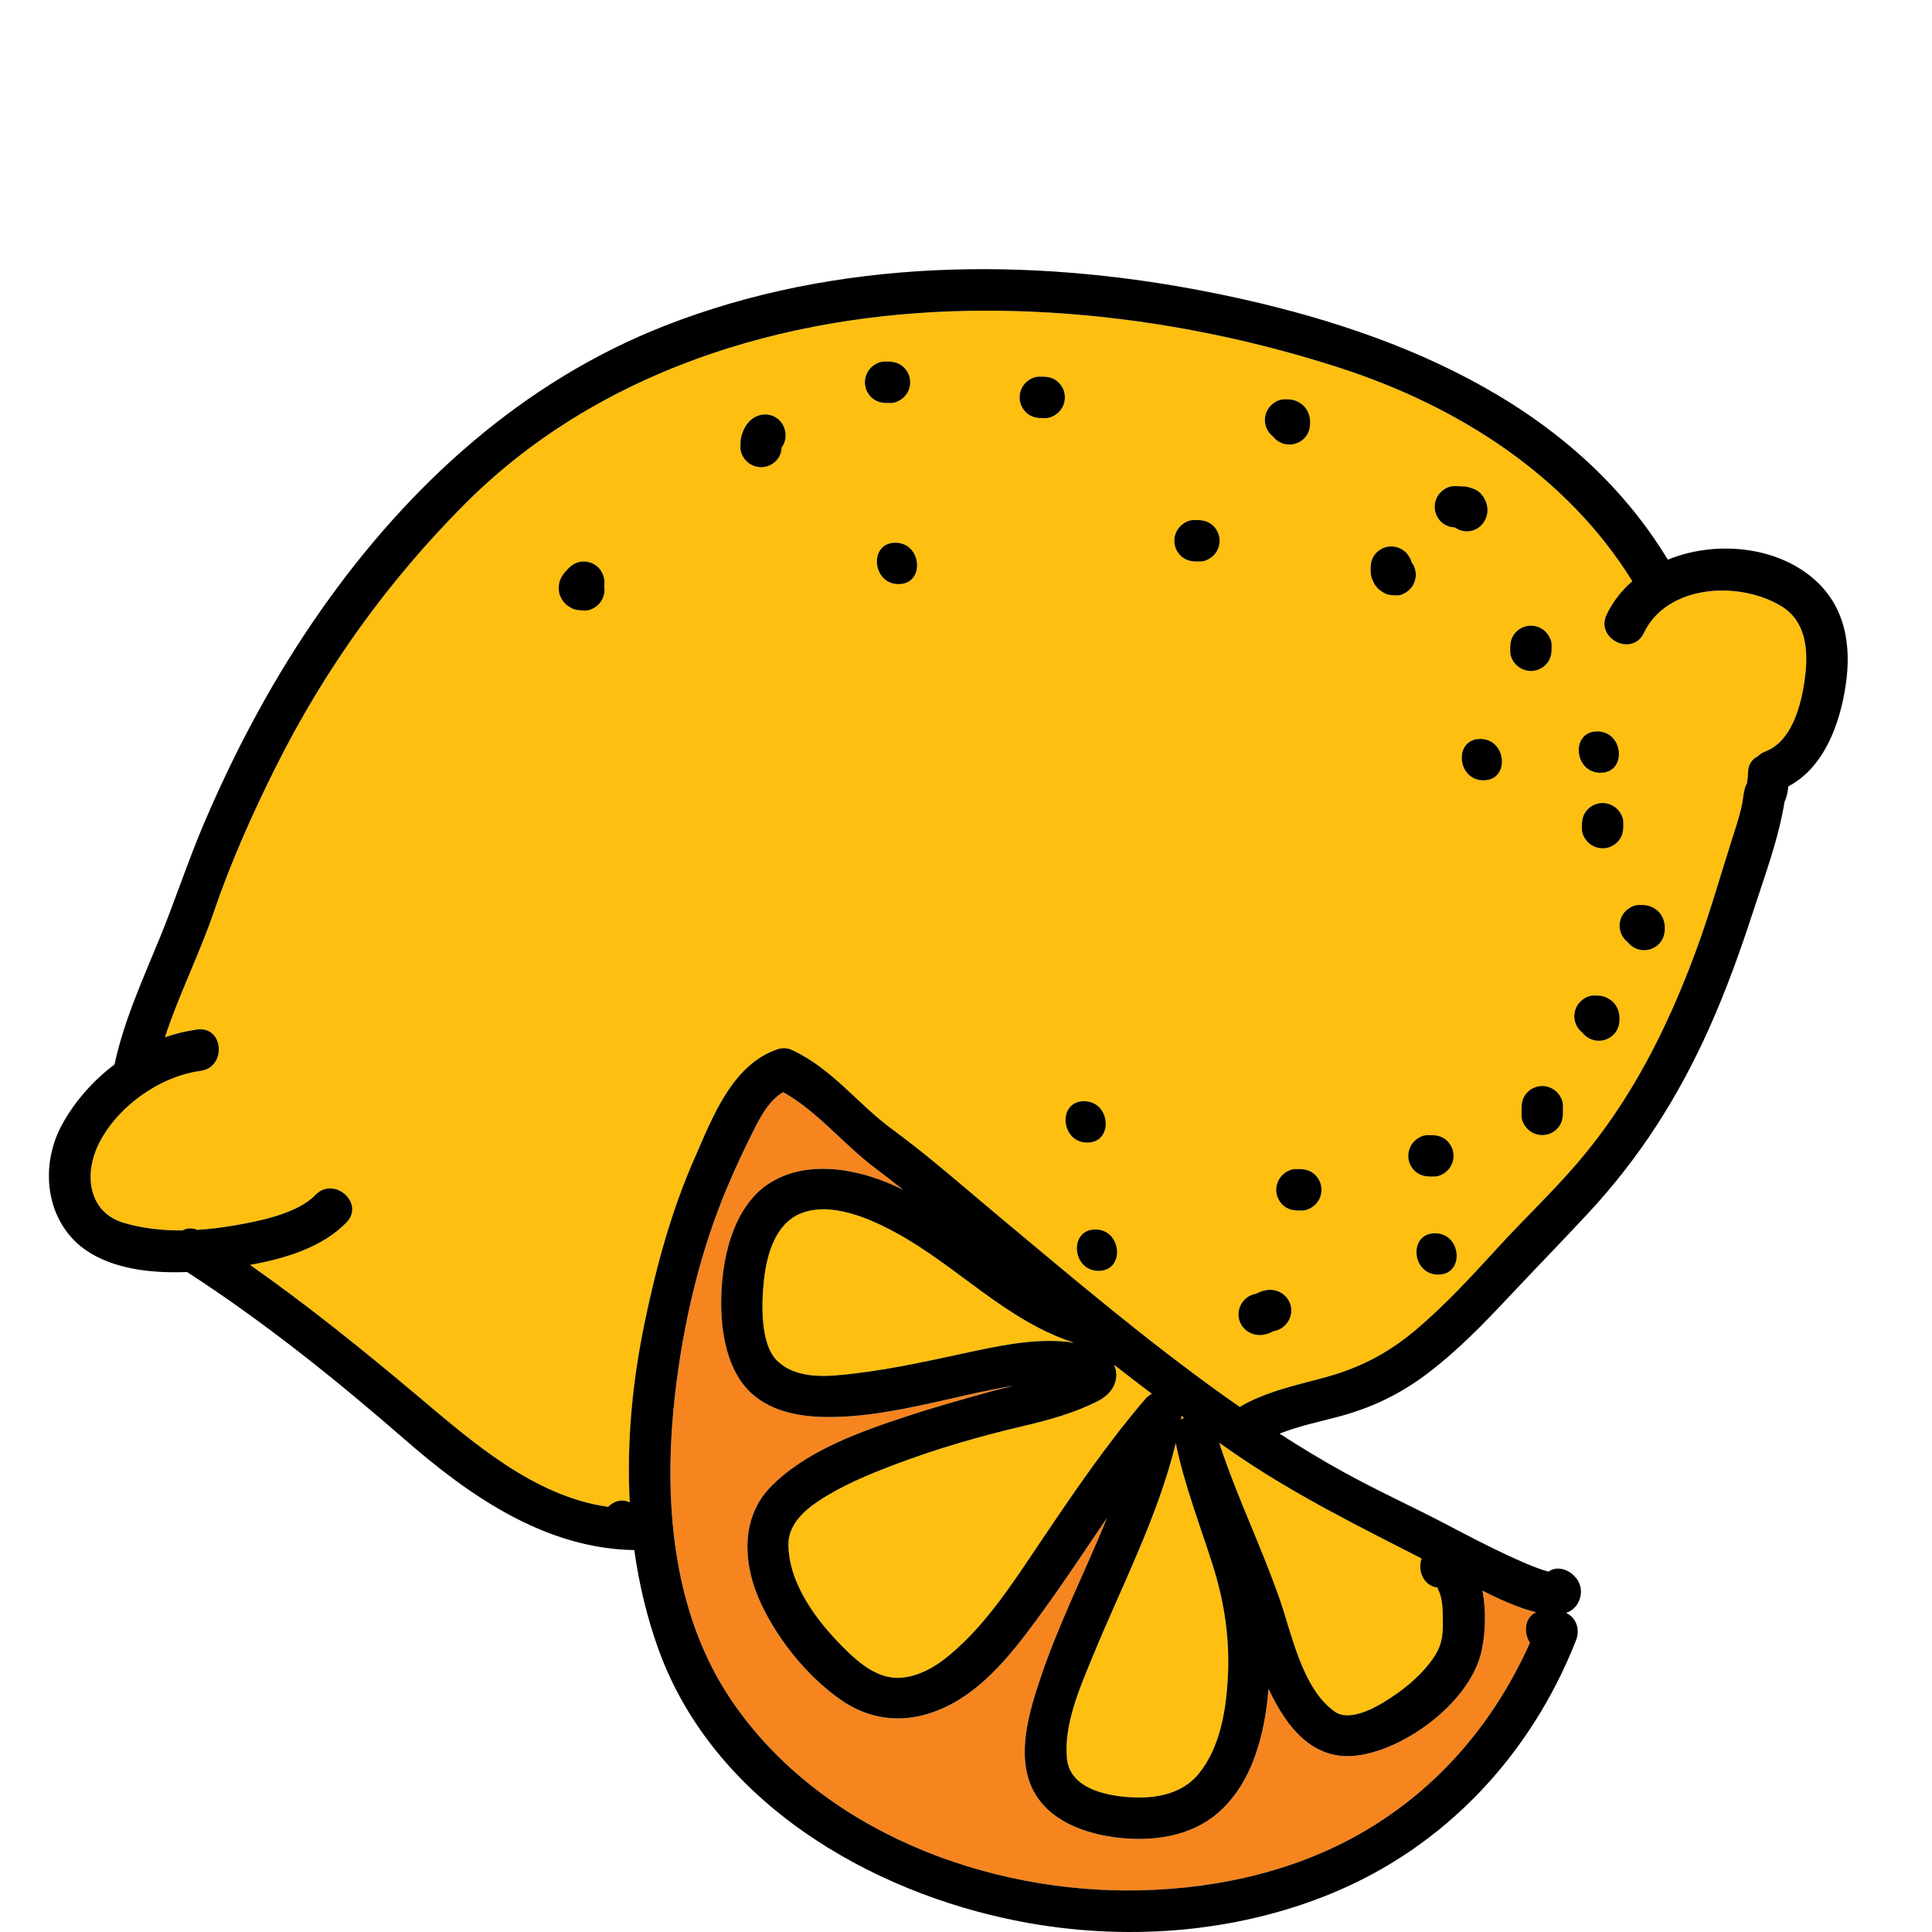 <?xml version="1.0" encoding="utf-8"?>
<!-- Generator: Adobe Illustrator 16.0.3, SVG Export Plug-In . SVG Version: 6.00 Build 0)  -->
<!DOCTYPE svg PUBLIC "-//W3C//DTD SVG 1.1//EN" "http://www.w3.org/Graphics/SVG/1.1/DTD/svg11.dtd">
<svg version="1.1" id="Layer_1" xmlns="http://www.w3.org/2000/svg" xmlns:xlink="http://www.w3.org/1999/xlink" x="0px" y="0px"
	 width="512px" height="512px" viewBox="0 0 512 512" style="enable-background:new 0 0 512 512;" xml:space="preserve">
<style type="text/css">
<![CDATA[
	.st0{fill:#127274;}
	.st1{fill:#14B6B9;}
	.st2{fill:#1E4384;}
	.st3{fill:#EF4754;}
	.st4{fill:#EF4823;}
	.st5{fill:#BCBCBC;}
	.st6{fill:#F6851F;}
	.st7{fill:#C56528;}
	.st8{fill:#FCBF95;}
	.st9{fill:#FEBF10;}
	.st10{fill:none;}
	.st11{fill:#010101;}
	.st12{fill:#3AB37C;}
	.st13{fill:#D6E5E5;}
	.st14{fill:#71C598;}
	.st15{fill:#74CCCF;}
]]>
</style>
<g>
	<g>
		<g>
			<path class="st9" d="M313.119,375.22c-0.006,0.047-0.004,0.092-0.012,0.139c-0.051,0.287-0.115,0.57-0.169,0.856
				c0.258-0.198,0.534-0.374,0.827-0.526C313.551,375.533,313.334,375.378,313.119,375.22z"/>
		</g>
	</g>
	<g>
		<g>
			<path class="st9" d="M321.325,414.589c-3.412-10.691-7.459-21.117-9.735-32.121c-4.792,19.634-14.414,38.003-22.043,56.582
				c-3.312,8.066-7.687,18.008-6.8,26.945c0.714,7.19,8.483,9.434,14.707,10.115c7.306,0.799,15.409-0.055,20.307-6.158
				c5.508-6.865,7.085-16.277,7.602-24.84C325.996,434.611,324.524,424.612,321.325,414.589z"/>
		</g>
	</g>
	<g>
		<g>
			<path class="st9" d="M295.234,361.673c1.475,3.294,0.26,7.305-4.252,9.607c-6.175,3.154-12.932,5.016-19.66,6.597
				c-11.492,2.701-23.066,6.022-34.116,10.215c-7.014,2.66-14.151,5.6-20.421,9.777c-3.841,2.559-7.877,6.341-7.848,11.386
				c0.062,10.605,7.695,20.551,14.928,27.713c3.986,3.947,9.115,8.23,15.146,7.635c4.786-0.473,8.949-2.932,12.596-5.966
				c9.918-8.251,17.137-19.655,24.273-30.241c8.729-12.949,17.51-25.852,27.695-37.717c0.504-0.588,1.074-1.01,1.674-1.311
				C301.891,366.831,298.549,364.271,295.234,361.673z"/>
		</g>
	</g>
	<g>
		<g>
			<path class="st9" d="M381.79,422.986c-0.722-2.646-1.598-2.086,0.343-2.191c-4.679,0.254-6.633-4.441-5.385-7.771
				c-16.746-8.559-33.496-16.865-49.119-27.522c-1.52-1.036-3.018-2.101-4.525-3.153c4.62,14.201,11.256,27.656,16.136,41.771
				c3.22,9.314,5.938,23.49,14.541,29.523c3.54,2.482,9.589-0.516,12.751-2.421c4.945-2.979,9.598-6.677,13.014-11.386
				c2.385-3.283,2.898-5.893,2.829-10.193C382.34,427.476,382.363,425.092,381.79,422.986z"/>
		</g>
	</g>
	<g>
		<g>
			<path class="st9" d="M237.457,326.693c-6.961-3.794-17.318-8.383-25.324-5.09c-6.658,2.739-8.934,10.906-9.654,17.424
				c-0.646,5.84-1.164,17.01,3.436,21.537c5.307,5.223,13.838,4.222,20.621,3.418c10.92-1.295,21.469-3.766,32.209-6.043
				c8.24-1.748,17.373-3.432,25.912-2.105C266.715,350.076,253.781,335.589,237.457,326.693z"/>
		</g>
	</g>
	<g>
		<g>
			<path class="st6" d="M407.086,427.261c-4.61-1.11-9.811-3.466-14.23-5.722c1.202,6.089,0.637,13.107-0.561,17.294
				c-3.613,12.627-19.594,24.491-32.217,26.354c-12.07,1.781-19.205-7.55-23.895-17.649c-0.164,1.969-0.369,3.935-0.668,5.893
				c-1.527,10.033-4.959,20.418-12.936,27.18c-7.191,6.096-16.956,7.422-26.086,6.422c-8.91-0.975-18.951-4.531-22.994-13.225
				c-4.197-9.022-0.664-20.459,2.311-29.297c4.846-14.4,11.812-28.127,17.577-42.245c-5.46,7.97-10.743,16.06-16.417,23.888
				c-6.676,9.213-14.266,19.677-24.483,25.253c-9.819,5.358-20.299,5.577-29.69-0.954c-9.176-6.381-17.646-17.049-21.955-27.399
				c-3.921-9.419-4.332-20.896,3.176-28.774c9.167-9.617,23.732-14.803,36.083-18.873c7.105-2.341,14.298-4.379,21.507-6.377
				c1.557-0.432,3.096-0.879,4.678-1.203c-1.654,0.339-0.006-0.005,0.259-0.066c0.684-0.156,1.363-0.33,2.046-0.496
				c-6.094,0.936-12.072,2.377-18.09,3.736c-10.316,2.33-21.402,4.721-32.055,4.52c-9.189-0.174-18.246-2.602-23.107-11.093
				c-4.447-7.769-4.814-18.819-3.658-27.499c1.141-8.557,4.453-18.297,12.072-23.247c8.666-5.631,19.858-4.473,29.182-1.126
				c2.219,0.797,4.359,1.744,6.447,2.797c-2.452-1.964-4.925-3.897-7.434-5.778c-8.423-6.316-15.172-14.966-24.408-20.146
				c-4.365,2.585-6.727,7.933-8.902,12.331c-3.545,7.165-6.793,14.491-9.463,22.029c-5.205,14.691-8.511,30.325-10.283,45.805
				c-3.153,27.549-0.939,57.785,15.134,81.294c23.499,34.37,67.604,51.013,108.202,50.069c21.443-0.498,43.007-5.512,61.396-16.885
				c18.964-11.728,32.832-28.628,41.832-48.715C403.656,432.678,404.086,428.589,407.086,427.261z"/>
		</g>
	</g>
	<g>
		<g>
			<path class="st9" d="M472.137,160.675c-11.041-6.768-30.262-5.938-36.5,7.082c-3.064,6.393-12.924,1.509-9.855-4.895
				c1.654-3.454,3.994-6.4,6.796-8.845c-17.259-27.937-46.124-46.312-77.046-56.385c-31.576-10.285-65.654-15.839-98.879-15.259
				c-49.056,0.857-98.365,15.902-133.635,51.359c-20.224,20.331-36.852,43.469-49.719,69.109
				c-6.313,12.581-12.108,25.582-16.662,38.914c-3.831,11.215-9.24,21.887-12.93,33.135c2.786-0.971,5.656-1.679,8.578-2.066
				c7.053-0.938,7.842,10.041,0.848,10.969c-11,1.461-22.689,9.916-27.297,20.064c-3.609,7.945-2.128,17.543,7.028,20.232
				c5.028,1.478,10.288,2.031,15.558,1.98c1.1-0.625,2.439-0.769,3.879-0.141c3.234-0.204,6.453-0.605,9.604-1.142
				c6.923-1.179,16.971-3.206,21.672-8.11c4.891-5.102,13.189,2.125,8.266,7.262c-6.34,6.611-16.349,9.617-25.577,11.266
				c15.35,10.771,29.931,22.549,44.302,34.637c14.756,12.412,30.908,26.671,50.586,29.49c1.484-1.498,3.668-2.209,5.74-1.188
				c-0.861-16.134,0.757-32.468,4.057-48.167c3.113-14.811,7.007-29.17,13.133-43.064c4.679-10.613,9.851-24.646,21.809-28.795
				c1.598-0.555,3.018-0.383,4.167,0.223c0.033,0.016,0.065,0.025,0.099,0.041c10.491,4.975,17.066,14.094,26.184,20.795
				c9.963,7.322,19.212,15.519,28.695,23.435c19.35,16.15,38.58,32.454,59.102,47.122c1.463,1.046,2.934,2.08,4.408,3.107
				c6.758-3.97,14.596-5.668,22.123-7.686c9.422-2.526,16.969-6.359,24.473-12.682c7.965-6.711,15.005-14.432,22.034-22.094
				c6.872-7.491,14.263-14.484,20.886-22.211c14.191-16.557,23.754-35.58,31.305-55.957c3.799-10.253,6.719-20.744,10.059-31.145
				c0.869-2.707,1.77-5.441,2.293-8.242c0.328-1.755,0.381-3.704,1.266-5.283c0.072-0.474,0.129-0.949,0.172-1.428
				c0.055-0.65,0.096-1.301,0.144-1.952c0.13-1.786,1.151-3.017,2.513-3.704c0.531-0.549,1.217-1.013,2.08-1.34
				c7.488-2.837,9.881-13.867,10.6-20.885C479.166,171.627,478.361,164.49,472.137,160.675z M160.193,155.886
				c0.113,1.469-0.379,2.95-1.352,4.055c-0.871,0.988-2.346,1.875-3.709,1.854c-1.254-0.019-2.771-0.041-3.885-0.749
				c-1.316-0.837-1.169-0.698-2.162-1.894c-0.285-0.344-0.807-1.682-0.697-1.353c-0.355-1.069-0.408-1.927-0.231-3.036
				c0.257-1.625,1.294-2.957,2.419-4.084c1.037-1.038,2.213-1.74,3.709-1.854c1.469-0.113,2.949,0.379,4.055,1.352
				c1.439,1.268,2.124,3.38,1.777,5.273C160.14,155.597,160.182,155.738,160.193,155.886z M207.168,118.554
				c-0.089,1.254-0.447,2.388-1.326,3.387c-0.943,1.07-2.289,1.745-3.709,1.854c-1.469,0.113-2.951-0.379-4.055-1.352
				c-1.001-0.882-1.855-2.336-1.854-3.709c0-1.041-0.025-2.131,0.257-3.141c0.413-1.483,1.021-2.777,2.095-3.914
				c2.057-2.174,5.452-2.537,7.764-0.502C208.402,112.994,208.852,116.349,207.168,118.554z M229.225,101.734
				c-0.113-1.469,0.379-2.95,1.352-4.055c0.883-1.002,2.336-1.854,3.709-1.854h1c1.523,0,2.883,0.319,4.055,1.352
				c1.07,0.942,1.746,2.288,1.854,3.709c0.113,1.469-0.379,2.95-1.352,4.055c-0.883,1.002-2.336,1.854-3.709,1.854h-1
				c-1.523,0-2.881-0.319-4.055-1.352C230.008,104.5,229.334,103.155,229.225,101.734z M238.133,154.794
				c-7.059,0-7.937-10.969-0.848-10.969C244.344,143.826,245.222,154.794,238.133,154.794z M280.842,108.941
				c-0.883,1.002-2.336,1.854-3.709,1.854h-1c-1.523,0-2.881-0.319-4.055-1.352c-1.07-0.942-1.744-2.288-1.854-3.709
				c-0.113-1.469,0.379-2.95,1.352-4.055c0.883-1.002,2.336-1.854,3.709-1.854h1c1.523,0,2.883,0.319,4.055,1.352
				c1.07,0.942,1.746,2.288,1.854,3.709C282.307,106.355,281.814,107.836,280.842,108.941z M287.285,291.826
				c7.059,0,7.937,10.969,0.848,10.969C281.074,302.794,280.196,291.826,287.285,291.826z M291.133,336.794
				c-7.059,0-7.937-10.969-0.848-10.969C297.344,325.826,298.222,336.794,291.133,336.794z M321.842,146.941
				c-0.883,1.002-2.336,1.854-3.709,1.854h-1c-1.523,0-2.881-0.319-4.055-1.352c-1.07-0.942-1.744-2.288-1.854-3.709
				c-0.113-1.469,0.379-2.95,1.352-4.055c0.883-1.002,2.336-1.854,3.709-1.854h1c1.523,0,2.883,0.319,4.055,1.352
				c1.07,0.942,1.746,2.288,1.854,3.709C323.307,144.355,322.814,145.836,321.842,146.941z M336.576,107.679
				c0.883-1.001,2.336-1.855,3.709-1.854c0.695,0,1.408-0.014,2.088,0.105c1.096,0.193,1.996,0.667,2.842,1.371
				c1.334,1.113,1.979,2.888,1.979,4.584c0.002,1.522-0.32,2.883-1.352,4.055c-0.943,1.07-2.289,1.745-3.709,1.854
				c-1.469,0.113-2.951-0.379-4.055-1.352c-0.26-0.229-0.508-0.496-0.734-0.791c-0.09-0.068-0.179-0.133-0.266-0.209
				c-1.07-0.942-1.744-2.288-1.854-3.709C335.111,110.265,335.604,108.784,336.576,107.679z M337.629,352.74
				c-0.314,0.133-0.621,0.281-0.935,0.426c-0.796,0.367-1.692,0.583-2.562,0.629c-2.992,0.16-5.676-2.022-5.908-5.061
				c-0.213-2.771,1.82-5.43,4.564-5.854c0.314-0.133,0.621-0.281,0.935-0.426c0.796-0.367,1.691-0.583,2.562-0.629
				c2.992-0.16,5.676,2.022,5.908,5.061C342.406,349.658,340.373,352.316,337.629,352.74z M348.842,318.941
				c-0.883,1.002-2.336,1.854-3.709,1.854h-1c-1.523,0-2.881-0.319-4.055-1.352c-1.07-0.942-1.744-2.288-1.854-3.709
				c-0.113-1.469,0.379-2.95,1.352-4.055c0.883-1.002,2.336-1.854,3.709-1.854h1c1.523,0,2.883,0.319,4.055,1.352
				c1.07,0.942,1.746,2.288,1.854,3.709C350.307,316.355,349.814,317.836,348.842,318.941z M381.576,130.679
				c0.883-1.002,2.336-1.854,3.709-1.854c0.987,0,1.955,0.043,2.943,0.109c0.838,0.055,1.428,0.309,2.281,0.602
				c2.113,0.726,3.604,3.186,3.684,5.35c0.111,2.994-1.984,5.674-5.061,5.908c-1.279,0.098-2.559-0.294-3.598-1.02
				c-1.283-0.079-2.439-0.438-3.457-1.332c-1.07-0.942-1.744-2.288-1.854-3.709C380.111,133.265,380.604,131.784,381.576,130.679z
				 M366.723,157.093c-1.088-0.631-1.492-0.984-2.256-1.979c-0.314-0.41-0.582-1.08-0.743-1.42
				c-0.427-0.894-0.499-1.977-0.499-2.961c-0.002-1.522,0.32-2.883,1.352-4.055c0.941-1.07,2.288-1.745,3.709-1.854
				c1.469-0.113,2.949,0.379,4.055,1.352c0.777,0.685,1.458,1.712,1.727,2.779c0.646,0.842,1.046,1.865,1.127,2.93
				c0.113,1.469-0.379,2.95-1.352,4.055c-0.846,0.961-2.369,1.917-3.709,1.854C368.885,157.737,367.848,157.747,366.723,157.093z
				 M375.078,310.443c-1.07-0.942-1.744-2.288-1.854-3.709c-0.113-1.469,0.379-2.95,1.352-4.055
				c0.883-1.002,2.336-1.854,3.709-1.854h1c1.523,0,2.883,0.319,4.055,1.352c1.07,0.942,1.746,2.288,1.854,3.709
				c0.113,1.469-0.379,2.95-1.352,4.055c-0.883,1.002-2.336,1.854-3.709,1.854h-1C377.609,311.794,376.252,311.475,375.078,310.443z
				 M381.133,337.794c-7.059,0-7.937-10.969-0.848-10.969C387.344,326.826,388.222,337.794,381.133,337.794z M393.133,206.794
				c-7.059,0-7.937-10.969-0.848-10.969C399.344,195.826,400.222,206.794,393.133,206.794z M400.225,172.734v-1
				c0-1.523,0.319-2.882,1.352-4.055c0.941-1.07,2.288-1.745,3.709-1.854c1.469-0.113,2.949,0.379,4.055,1.352
				c1.002,0.883,1.854,2.336,1.854,3.709v1c0,1.523-0.318,2.882-1.352,4.055c-0.943,1.07-2.289,1.745-3.709,1.854
				c-1.469,0.113-2.951-0.379-4.055-1.352C401.076,175.56,400.225,174.107,400.225,172.734z M414.193,294.886
				c0,1.523-0.318,2.882-1.352,4.055c-0.943,1.07-2.289,1.745-3.709,1.854c-1.469,0.113-2.951-0.379-4.055-1.352
				c-1.002-0.883-1.854-2.336-1.854-3.709v-2c0-1.523,0.319-2.882,1.352-4.055c0.941-1.07,2.288-1.745,3.709-1.854
				c1.469-0.113,2.949,0.379,4.055,1.352c1.002,0.883,1.854,2.336,1.854,3.709V294.886z M423.285,193.826
				c7.059,0,7.937,10.969,0.848,10.969C417.074,204.794,416.196,193.826,423.285,193.826z M430.193,217.886v1
				c0,1.523-0.318,2.882-1.352,4.055c-0.943,1.07-2.289,1.745-3.709,1.854c-1.469,0.113-2.951-0.379-4.055-1.352
				c-1.002-0.883-1.854-2.336-1.854-3.709v-1c0-1.523,0.319-2.882,1.352-4.055c0.941-1.07,2.288-1.745,3.709-1.854
				c1.469-0.113,2.949,0.379,4.055,1.352C429.342,215.06,430.193,216.513,430.193,217.886z M427.842,273.941
				c-0.943,1.07-2.289,1.745-3.709,1.854c-1.469,0.113-2.951-0.379-4.055-1.352c-0.26-0.229-0.508-0.496-0.734-0.791
				c-0.09-0.068-0.179-0.133-0.266-0.209c-1.07-0.942-1.744-2.288-1.854-3.709c-0.113-1.469,0.379-2.95,1.352-4.055
				c0.883-1.001,2.336-1.855,3.709-1.854c0.695,0,1.408-0.014,2.088,0.105c1.096,0.193,1.996,0.667,2.842,1.371
				c1.334,1.113,1.979,2.888,1.979,4.584C429.195,271.409,428.873,272.769,427.842,273.941z M439.842,249.941
				c-0.943,1.07-2.289,1.745-3.709,1.854c-1.469,0.113-2.951-0.379-4.055-1.352c-0.26-0.229-0.508-0.496-0.734-0.791
				c-0.09-0.068-0.179-0.133-0.266-0.209c-1.07-0.942-1.744-2.288-1.854-3.709c-0.113-1.469,0.379-2.95,1.352-4.055
				c0.883-1.001,2.336-1.855,3.709-1.854c0.695,0,1.408-0.014,2.088,0.105c1.096,0.193,1.996,0.667,2.842,1.371
				c1.334,1.113,1.979,2.888,1.979,4.584C441.195,247.409,440.873,248.769,439.842,249.941z"/>
		</g>
	</g>
	<g>
		<g>
			<path d="M480.486,153.26c-10.014-8.563-25.949-10.051-38.5-4.95c-25.832-42.604-74.469-61.586-121.462-70.882
				c-47.657-9.428-98.706-8.991-144.378,8.915c-37.753,14.801-67.869,42.33-90.971,75.211
				c-12.379,17.619-22.574,36.658-31.023,56.444c-4.326,10.136-7.726,20.612-11.905,30.802c-4.481,10.926-9.4,21.688-11.897,33.29
				c-5.648,4.261-10.434,9.675-13.807,15.759c-6.582,11.875-4.209,27.693,8.031,34.604c7.225,4.077,16.303,4.982,24.989,4.643
				c20.367,13.169,39.448,28.483,57.722,44.398c17.213,14.991,37.17,28.885,60.811,29.299c1.245,8.961,3.336,17.789,6.422,26.336
				c14.48,40.111,55.699,64.33,95.708,72.055c27.44,5.297,56.606,3.275,82.54-7.359c30.25-12.404,52.971-36.82,64.871-67.066
				c1.215-3.09,0.002-6.086-2.594-7.328c1.669-0.587,2.938-1.738,3.594-3.672c1.879-5.549-4.705-9.924-8.229-7.274
				c-0.704-0.168-1.402-0.368-2.075-0.604c-3.072-1.078-6.047-2.441-8.996-3.81c-5.342-2.478-10.556-5.22-15.768-7.955
				c-9.145-4.8-18.544-9.056-27.598-14.055c-5.755-3.178-11.365-6.573-16.873-10.132c4.891-1.95,10.188-3.07,15.208-4.389
				c9.185-2.414,16.802-6.059,24.37-11.841c7.633-5.831,14.404-12.785,20.963-19.772c6.986-7.443,14.107-14.757,21.066-22.225
				c13.805-14.816,24.158-31.078,32.389-49.543c4.367-9.799,8.02-19.893,11.334-30.09c3.117-9.586,6.89-19.639,8.508-29.634
				c0.592-1.222,0.846-2.63,0.988-4.034c9.568-5.066,13.709-16.688,15.221-26.922C490.715,170.853,488.977,160.519,480.486,153.26z
				 M392.295,438.833c1.197-4.187,1.763-11.205,0.561-17.294c4.42,2.256,9.62,4.611,14.23,5.722c-3,1.328-3.43,5.417-1.632,8.094
				c-9,20.087-22.868,36.987-41.832,48.715c-18.389,11.373-39.952,16.387-61.396,16.885c-40.598,0.943-84.703-15.699-108.202-50.069
				c-16.073-23.509-18.287-53.745-15.134-81.294c1.772-15.479,5.078-31.113,10.283-45.805c2.67-7.538,5.918-14.864,9.463-22.029
				c2.176-4.398,4.537-9.746,8.902-12.331c9.236,5.181,15.985,13.83,24.408,20.146c2.509,1.881,4.981,3.814,7.434,5.778
				c-2.088-1.053-4.229-2-6.447-2.797c-9.323-3.347-20.516-4.505-29.182,1.126c-7.619,4.95-10.932,14.69-12.072,23.247
				c-1.156,8.68-0.789,19.73,3.658,27.499c4.861,8.491,13.918,10.919,23.107,11.093c10.652,0.201,21.738-2.189,32.055-4.52
				c6.018-1.359,11.996-2.801,18.09-3.736c-0.683,0.166-1.362,0.34-2.046,0.496c-0.265,0.062-1.913,0.405-0.259,0.066
				c-1.582,0.324-3.121,0.771-4.678,1.203c-7.209,1.998-14.401,4.036-21.507,6.377c-12.351,4.07-26.916,9.256-36.083,18.873
				c-7.508,7.879-7.097,19.355-3.176,28.774c4.309,10.351,12.779,21.019,21.955,27.399c9.392,6.531,19.871,6.312,29.69,0.954
				c10.218-5.576,17.808-16.04,24.483-25.253c5.674-7.828,10.957-15.918,16.417-23.888c-5.765,14.118-12.731,27.845-17.577,42.245
				c-2.975,8.838-6.508,20.274-2.311,29.297c4.043,8.693,14.084,12.25,22.994,13.225c9.13,1,18.895-0.326,26.086-6.422
				c7.977-6.762,11.408-17.146,12.936-27.18c0.299-1.958,0.504-3.924,0.668-5.893c4.689,10.1,11.824,19.431,23.895,17.649
				C372.701,463.325,388.682,451.46,392.295,438.833z M295.234,361.673c3.314,2.598,6.656,5.157,10.016,7.695
				c-0.6,0.301-1.17,0.723-1.674,1.311c-10.186,11.865-18.966,24.768-27.695,37.717c-7.137,10.586-14.355,21.99-24.273,30.241
				c-3.646,3.034-7.81,5.493-12.596,5.966c-6.031,0.596-11.16-3.688-15.146-7.635c-7.232-7.162-14.865-17.107-14.928-27.713
				c-0.029-5.045,4.007-8.827,7.848-11.386c6.27-4.178,13.407-7.117,20.421-9.777c11.05-4.192,22.624-7.514,34.116-10.215
				c6.729-1.581,13.485-3.442,19.66-6.597C295.494,368.978,296.709,364.967,295.234,361.673z M321.325,414.589
				c3.199,10.022,4.671,20.021,4.037,30.523c-0.517,8.562-2.094,17.975-7.602,24.84c-4.897,6.104-13.001,6.957-20.307,6.158
				c-6.224-0.682-13.993-2.925-14.707-10.115c-0.887-8.938,3.487-18.879,6.8-26.945c7.629-18.579,17.251-36.948,22.043-56.582
				C313.866,393.472,317.913,403.898,321.325,414.589z M312.938,376.215c0.054-0.286,0.118-0.569,0.169-0.856
				c0.008-0.047,0.006-0.092,0.012-0.139c0.215,0.158,0.432,0.312,0.646,0.469C313.473,375.841,313.196,376.017,312.938,376.215z
				 M258.744,357.939c-10.74,2.277-21.289,4.748-32.209,6.043c-6.783,0.804-15.314,1.805-20.621-3.418
				c-4.6-4.527-4.082-15.697-3.436-21.537c0.721-6.518,2.996-14.685,9.654-17.424c8.006-3.293,18.363,1.296,25.324,5.09
				c16.324,8.896,29.258,23.383,47.199,29.141C276.117,354.507,266.984,356.191,258.744,357.939z M376.748,413.023
				c-1.248,3.33,0.706,8.025,5.385,7.771c-1.94,0.105-1.064-0.455-0.343,2.191c0.573,2.106,0.55,4.49,0.584,6.656
				c0.069,4.301-0.444,6.91-2.829,10.193c-3.416,4.709-8.068,8.406-13.014,11.386c-3.162,1.905-9.211,4.903-12.751,2.421
				c-8.603-6.033-11.321-20.209-14.541-29.523c-4.88-14.115-11.516-27.57-16.136-41.771c1.508,1.053,3.006,2.117,4.525,3.153
				C343.252,396.158,360.002,404.464,376.748,413.023z M478.49,178.234c-0.719,7.018-3.111,18.048-10.6,20.885
				c-0.863,0.327-1.549,0.791-2.08,1.34c-1.361,0.688-2.383,1.918-2.513,3.704c-0.048,0.651-0.089,1.302-0.144,1.952
				c-0.043,0.479-0.1,0.954-0.172,1.428c-0.885,1.579-0.938,3.528-1.266,5.283c-0.523,2.801-1.424,5.535-2.293,8.242
				c-3.34,10.4-6.26,20.892-10.059,31.145c-7.551,20.377-17.113,39.4-31.305,55.957c-6.623,7.727-14.014,14.72-20.886,22.211
				c-7.029,7.662-14.069,15.383-22.034,22.094c-7.504,6.322-15.051,10.155-24.473,12.682c-7.527,2.018-15.365,3.716-22.123,7.686
				c-1.475-1.027-2.945-2.062-4.408-3.107c-20.521-14.668-39.752-30.972-59.102-47.122c-9.483-7.916-18.732-16.112-28.695-23.435
				c-9.117-6.701-15.692-15.82-26.184-20.795c-0.033-0.016-0.065-0.025-0.099-0.041c-1.149-0.605-2.569-0.777-4.167-0.223
				c-11.958,4.148-17.13,18.182-21.809,28.795c-6.126,13.895-10.02,28.254-13.133,43.064c-3.3,15.699-4.918,32.033-4.057,48.167
				c-2.072-1.021-4.256-0.31-5.74,1.188c-19.678-2.819-35.83-17.078-50.586-29.49c-14.371-12.088-28.952-23.866-44.302-34.637
				c9.229-1.648,19.237-4.654,25.577-11.266c4.924-5.137-3.375-12.363-8.266-7.262c-4.701,4.904-14.749,6.932-21.672,8.11
				c-3.15,0.536-6.369,0.938-9.604,1.142c-1.439-0.628-2.779-0.484-3.879,0.141c-5.27,0.051-10.529-0.503-15.558-1.98
				c-9.156-2.689-10.638-12.287-7.028-20.232c4.607-10.148,16.297-18.604,27.297-20.064c6.994-0.928,6.205-11.906-0.848-10.969
				c-2.922,0.388-5.792,1.096-8.578,2.066c3.689-11.248,9.099-21.92,12.93-33.135c4.554-13.332,10.349-26.333,16.662-38.914
				c12.867-25.641,29.495-48.778,49.719-69.109c35.27-35.457,84.579-50.502,133.635-51.359c33.225-0.58,67.303,4.974,98.879,15.259
				c30.922,10.072,59.787,28.448,77.046,56.385c-2.802,2.444-5.142,5.391-6.796,8.845c-3.068,6.403,6.791,11.287,9.855,4.895
				c6.238-13.02,25.459-13.85,36.5-7.082C478.361,164.49,479.166,171.627,478.49,178.234z"/>
		</g>
	</g>
	<g>
		<g>
			<path d="M374.066,148.957c-0.269-1.067-0.949-2.095-1.727-2.779c-1.105-0.973-2.586-1.465-4.055-1.352
				c-1.421,0.108-2.768,0.783-3.709,1.854c-1.031,1.172-1.354,2.532-1.352,4.055c0,0.984,0.072,2.067,0.499,2.961
				c0.161,0.34,0.429,1.01,0.743,1.42c0.764,0.994,1.168,1.348,2.256,1.979c1.125,0.653,2.162,0.644,3.41,0.701
				c1.34,0.063,2.863-0.893,3.709-1.854c0.973-1.104,1.465-2.586,1.352-4.055C375.112,150.822,374.713,149.798,374.066,148.957z"/>
		</g>
	</g>
	<g>
		<g>
			<path d="M390.51,129.537c-0.854-0.293-1.443-0.547-2.281-0.602c-0.988-0.066-1.956-0.109-2.943-0.109
				c-1.373-0.001-2.826,0.852-3.709,1.854c-0.973,1.104-1.465,2.586-1.352,4.055c0.109,1.421,0.783,2.767,1.854,3.709
				c1.018,0.895,2.174,1.253,3.457,1.332c1.039,0.726,2.318,1.117,3.598,1.02c3.076-0.234,5.172-2.914,5.061-5.908
				C394.113,132.722,392.623,130.262,390.51,129.537z"/>
		</g>
	</g>
	<g>
		<g>
			<path d="M321.34,139.177c-1.172-1.032-2.531-1.352-4.055-1.352h-1c-1.373,0-2.826,0.852-3.709,1.854
				c-0.973,1.104-1.465,2.586-1.352,4.055c0.109,1.421,0.783,2.767,1.854,3.709c1.174,1.032,2.531,1.352,4.055,1.352h1
				c1.373,0,2.826-0.852,3.709-1.854c0.973-1.104,1.465-2.586,1.352-4.055C323.086,141.465,322.41,140.12,321.34,139.177z"/>
		</g>
	</g>
	<g>
		<g>
			<path d="M345.215,107.302c-0.846-0.704-1.746-1.178-2.842-1.371c-0.68-0.119-1.393-0.105-2.088-0.105
				c-1.373-0.002-2.826,0.853-3.709,1.854c-0.973,1.104-1.465,2.586-1.352,4.055c0.109,1.421,0.783,2.767,1.854,3.709
				c0.087,0.076,0.176,0.141,0.266,0.209c0.227,0.295,0.475,0.562,0.734,0.791c1.104,0.973,2.586,1.465,4.055,1.352
				c1.42-0.108,2.766-0.783,3.709-1.854c1.031-1.172,1.354-2.532,1.352-4.055C347.193,110.19,346.549,108.416,345.215,107.302z"/>
		</g>
	</g>
	<g>
		<g>
			<path d="M280.34,101.177c-1.172-1.032-2.531-1.352-4.055-1.352h-1c-1.373,0-2.826,0.852-3.709,1.854
				c-0.973,1.104-1.465,2.586-1.352,4.055c0.109,1.421,0.783,2.767,1.854,3.709c1.174,1.032,2.531,1.352,4.055,1.352h1
				c1.373,0,2.826-0.852,3.709-1.854c0.973-1.104,1.465-2.586,1.352-4.055C282.086,103.465,281.41,102.12,280.34,101.177z"/>
		</g>
	</g>
	<g>
		<g>
			<path d="M336.285,341.826c-0.87,0.046-1.766,0.262-2.562,0.629c-0.313,0.145-0.62,0.293-0.935,0.426
				c-2.744,0.424-4.777,3.082-4.564,5.854c0.232,3.038,2.916,5.221,5.908,5.061c0.869-0.046,1.766-0.262,2.562-0.629
				c0.313-0.145,0.62-0.293,0.935-0.426c2.744-0.424,4.777-3.082,4.564-5.854C341.961,343.848,339.277,341.666,336.285,341.826z"/>
		</g>
	</g>
	<g>
		<g>
			<path d="M380.285,326.826c-7.089,0-6.211,10.969,0.848,10.969C388.222,337.794,387.344,326.826,380.285,326.826z"/>
		</g>
	</g>
	<g>
		<g>
			<path d="M412.34,289.177c-1.105-0.973-2.586-1.465-4.055-1.352c-1.421,0.108-2.768,0.783-3.709,1.854
				c-1.032,1.173-1.352,2.531-1.352,4.055v2c0,1.373,0.852,2.826,1.854,3.709c1.104,0.973,2.586,1.465,4.055,1.352
				c1.42-0.108,2.766-0.783,3.709-1.854c1.033-1.173,1.352-2.531,1.352-4.055v-2C414.193,291.513,413.342,290.06,412.34,289.177z"/>
		</g>
	</g>
	<g>
		<g>
			<path d="M439.215,241.302c-0.846-0.704-1.746-1.178-2.842-1.371c-0.68-0.119-1.393-0.105-2.088-0.105
				c-1.373-0.002-2.826,0.853-3.709,1.854c-0.973,1.104-1.465,2.586-1.352,4.055c0.109,1.421,0.783,2.767,1.854,3.709
				c0.087,0.076,0.176,0.141,0.266,0.209c0.227,0.295,0.475,0.562,0.734,0.791c1.104,0.973,2.586,1.465,4.055,1.352
				c1.42-0.108,2.766-0.783,3.709-1.854c1.031-1.172,1.354-2.532,1.352-4.055C441.193,244.19,440.549,242.416,439.215,241.302z"/>
		</g>
	</g>
	<g>
		<g>
			<path d="M428.34,214.177c-1.105-0.973-2.586-1.465-4.055-1.352c-1.421,0.108-2.768,0.783-3.709,1.854
				c-1.032,1.173-1.352,2.531-1.352,4.055v1c0,1.373,0.852,2.826,1.854,3.709c1.104,0.973,2.586,1.465,4.055,1.352
				c1.42-0.108,2.766-0.783,3.709-1.854c1.033-1.173,1.352-2.531,1.352-4.055v-1C430.193,216.513,429.342,215.06,428.34,214.177z"/>
		</g>
	</g>
	<g>
		<g>
			<path d="M427.215,265.302c-0.846-0.704-1.746-1.178-2.842-1.371c-0.68-0.119-1.393-0.105-2.088-0.105
				c-1.373-0.002-2.826,0.853-3.709,1.854c-0.973,1.104-1.465,2.586-1.352,4.055c0.109,1.421,0.783,2.767,1.854,3.709
				c0.087,0.076,0.176,0.141,0.266,0.209c0.227,0.295,0.475,0.562,0.734,0.791c1.104,0.973,2.586,1.465,4.055,1.352
				c1.42-0.108,2.766-0.783,3.709-1.854c1.031-1.172,1.354-2.532,1.352-4.055C429.193,268.19,428.549,266.416,427.215,265.302z"/>
		</g>
	</g>
	<g>
		<g>
			<path d="M383.34,302.177c-1.172-1.032-2.531-1.352-4.055-1.352h-1c-1.373,0-2.826,0.852-3.709,1.854
				c-0.973,1.104-1.465,2.586-1.352,4.055c0.109,1.421,0.783,2.767,1.854,3.709c1.174,1.032,2.531,1.352,4.055,1.352h1
				c1.373,0,2.826-0.852,3.709-1.854c0.973-1.104,1.465-2.586,1.352-4.055C385.086,304.465,384.41,303.12,383.34,302.177z"/>
		</g>
	</g>
	<g>
		<g>
			<path d="M348.34,311.177c-1.172-1.032-2.531-1.352-4.055-1.352h-1c-1.373,0-2.826,0.852-3.709,1.854
				c-0.973,1.104-1.465,2.586-1.352,4.055c0.109,1.421,0.783,2.767,1.854,3.709c1.174,1.032,2.531,1.352,4.055,1.352h1
				c1.373,0,2.826-0.852,3.709-1.854c0.973-1.104,1.465-2.586,1.352-4.055C350.086,313.465,349.41,312.12,348.34,311.177z"/>
		</g>
	</g>
	<g>
		<g>
			<path d="M290.285,325.826c-7.089,0-6.211,10.969,0.848,10.969C298.222,336.794,297.344,325.826,290.285,325.826z"/>
		</g>
	</g>
	<g>
		<g>
			<path d="M287.285,291.826c-7.089,0-6.211,10.969,0.848,10.969C295.222,302.794,294.344,291.826,287.285,291.826z"/>
		</g>
	</g>
	<g>
		<g>
			<path d="M158.34,150.177c-1.105-0.973-2.586-1.465-4.055-1.352c-1.496,0.113-2.672,0.815-3.709,1.854
				c-1.125,1.127-2.162,2.459-2.419,4.084c-0.177,1.109-0.124,1.967,0.231,3.036c-0.109-0.329,0.412,1.009,0.697,1.353
				c0.993,1.195,0.846,1.057,2.162,1.894c1.113,0.708,2.631,0.73,3.885,0.749c1.363,0.021,2.838-0.865,3.709-1.854
				c0.973-1.104,1.465-2.586,1.352-4.055c-0.012-0.148-0.054-0.289-0.076-0.436C160.464,153.557,159.779,151.445,158.34,150.177z"/>
		</g>
	</g>
	<g>
		<g>
			<path d="M206.34,111.177c-2.312-2.035-5.707-1.672-7.764,0.502c-1.074,1.137-1.682,2.431-2.095,3.914
				c-0.282,1.01-0.257,2.1-0.257,3.141c-0.002,1.373,0.853,2.827,1.854,3.709c1.104,0.973,2.586,1.465,4.055,1.352
				c1.42-0.108,2.766-0.783,3.709-1.854c0.879-0.999,1.237-2.133,1.326-3.387C208.852,116.349,208.402,112.994,206.34,111.177z"/>
		</g>
	</g>
	<g>
		<g>
			<path d="M239.34,97.177c-1.172-1.032-2.531-1.352-4.055-1.352h-1c-1.373,0-2.826,0.852-3.709,1.854
				c-0.973,1.104-1.465,2.586-1.352,4.055c0.109,1.421,0.783,2.767,1.854,3.709c1.174,1.032,2.531,1.352,4.055,1.352h1
				c1.373,0,2.826-0.852,3.709-1.854c0.973-1.104,1.465-2.586,1.352-4.055C241.086,99.465,240.41,98.12,239.34,97.177z"/>
		</g>
	</g>
	<g>
		<g>
			<path d="M237.285,143.826c-7.089,0-6.211,10.969,0.848,10.969C245.222,154.794,244.344,143.826,237.285,143.826z"/>
		</g>
	</g>
	<g>
		<g>
			<path d="M392.285,195.826c-7.089,0-6.211,10.969,0.848,10.969C400.222,206.794,399.344,195.826,392.285,195.826z"/>
		</g>
	</g>
	<g>
		<g>
			<path d="M409.34,167.177c-1.105-0.973-2.586-1.465-4.055-1.352c-1.421,0.108-2.768,0.783-3.709,1.854
				c-1.032,1.173-1.352,2.531-1.352,4.055v1c0,1.373,0.852,2.826,1.854,3.709c1.104,0.973,2.586,1.465,4.055,1.352
				c1.42-0.108,2.766-0.783,3.709-1.854c1.033-1.173,1.352-2.531,1.352-4.055v-1C411.193,169.513,410.342,168.06,409.34,167.177z"/>
		</g>
	</g>
	<g>
		<g>
			<path d="M423.285,193.826c-7.089,0-6.211,10.969,0.848,10.969C431.222,204.794,430.344,193.826,423.285,193.826z"/>
		</g>
	</g>
</g>
</svg>
